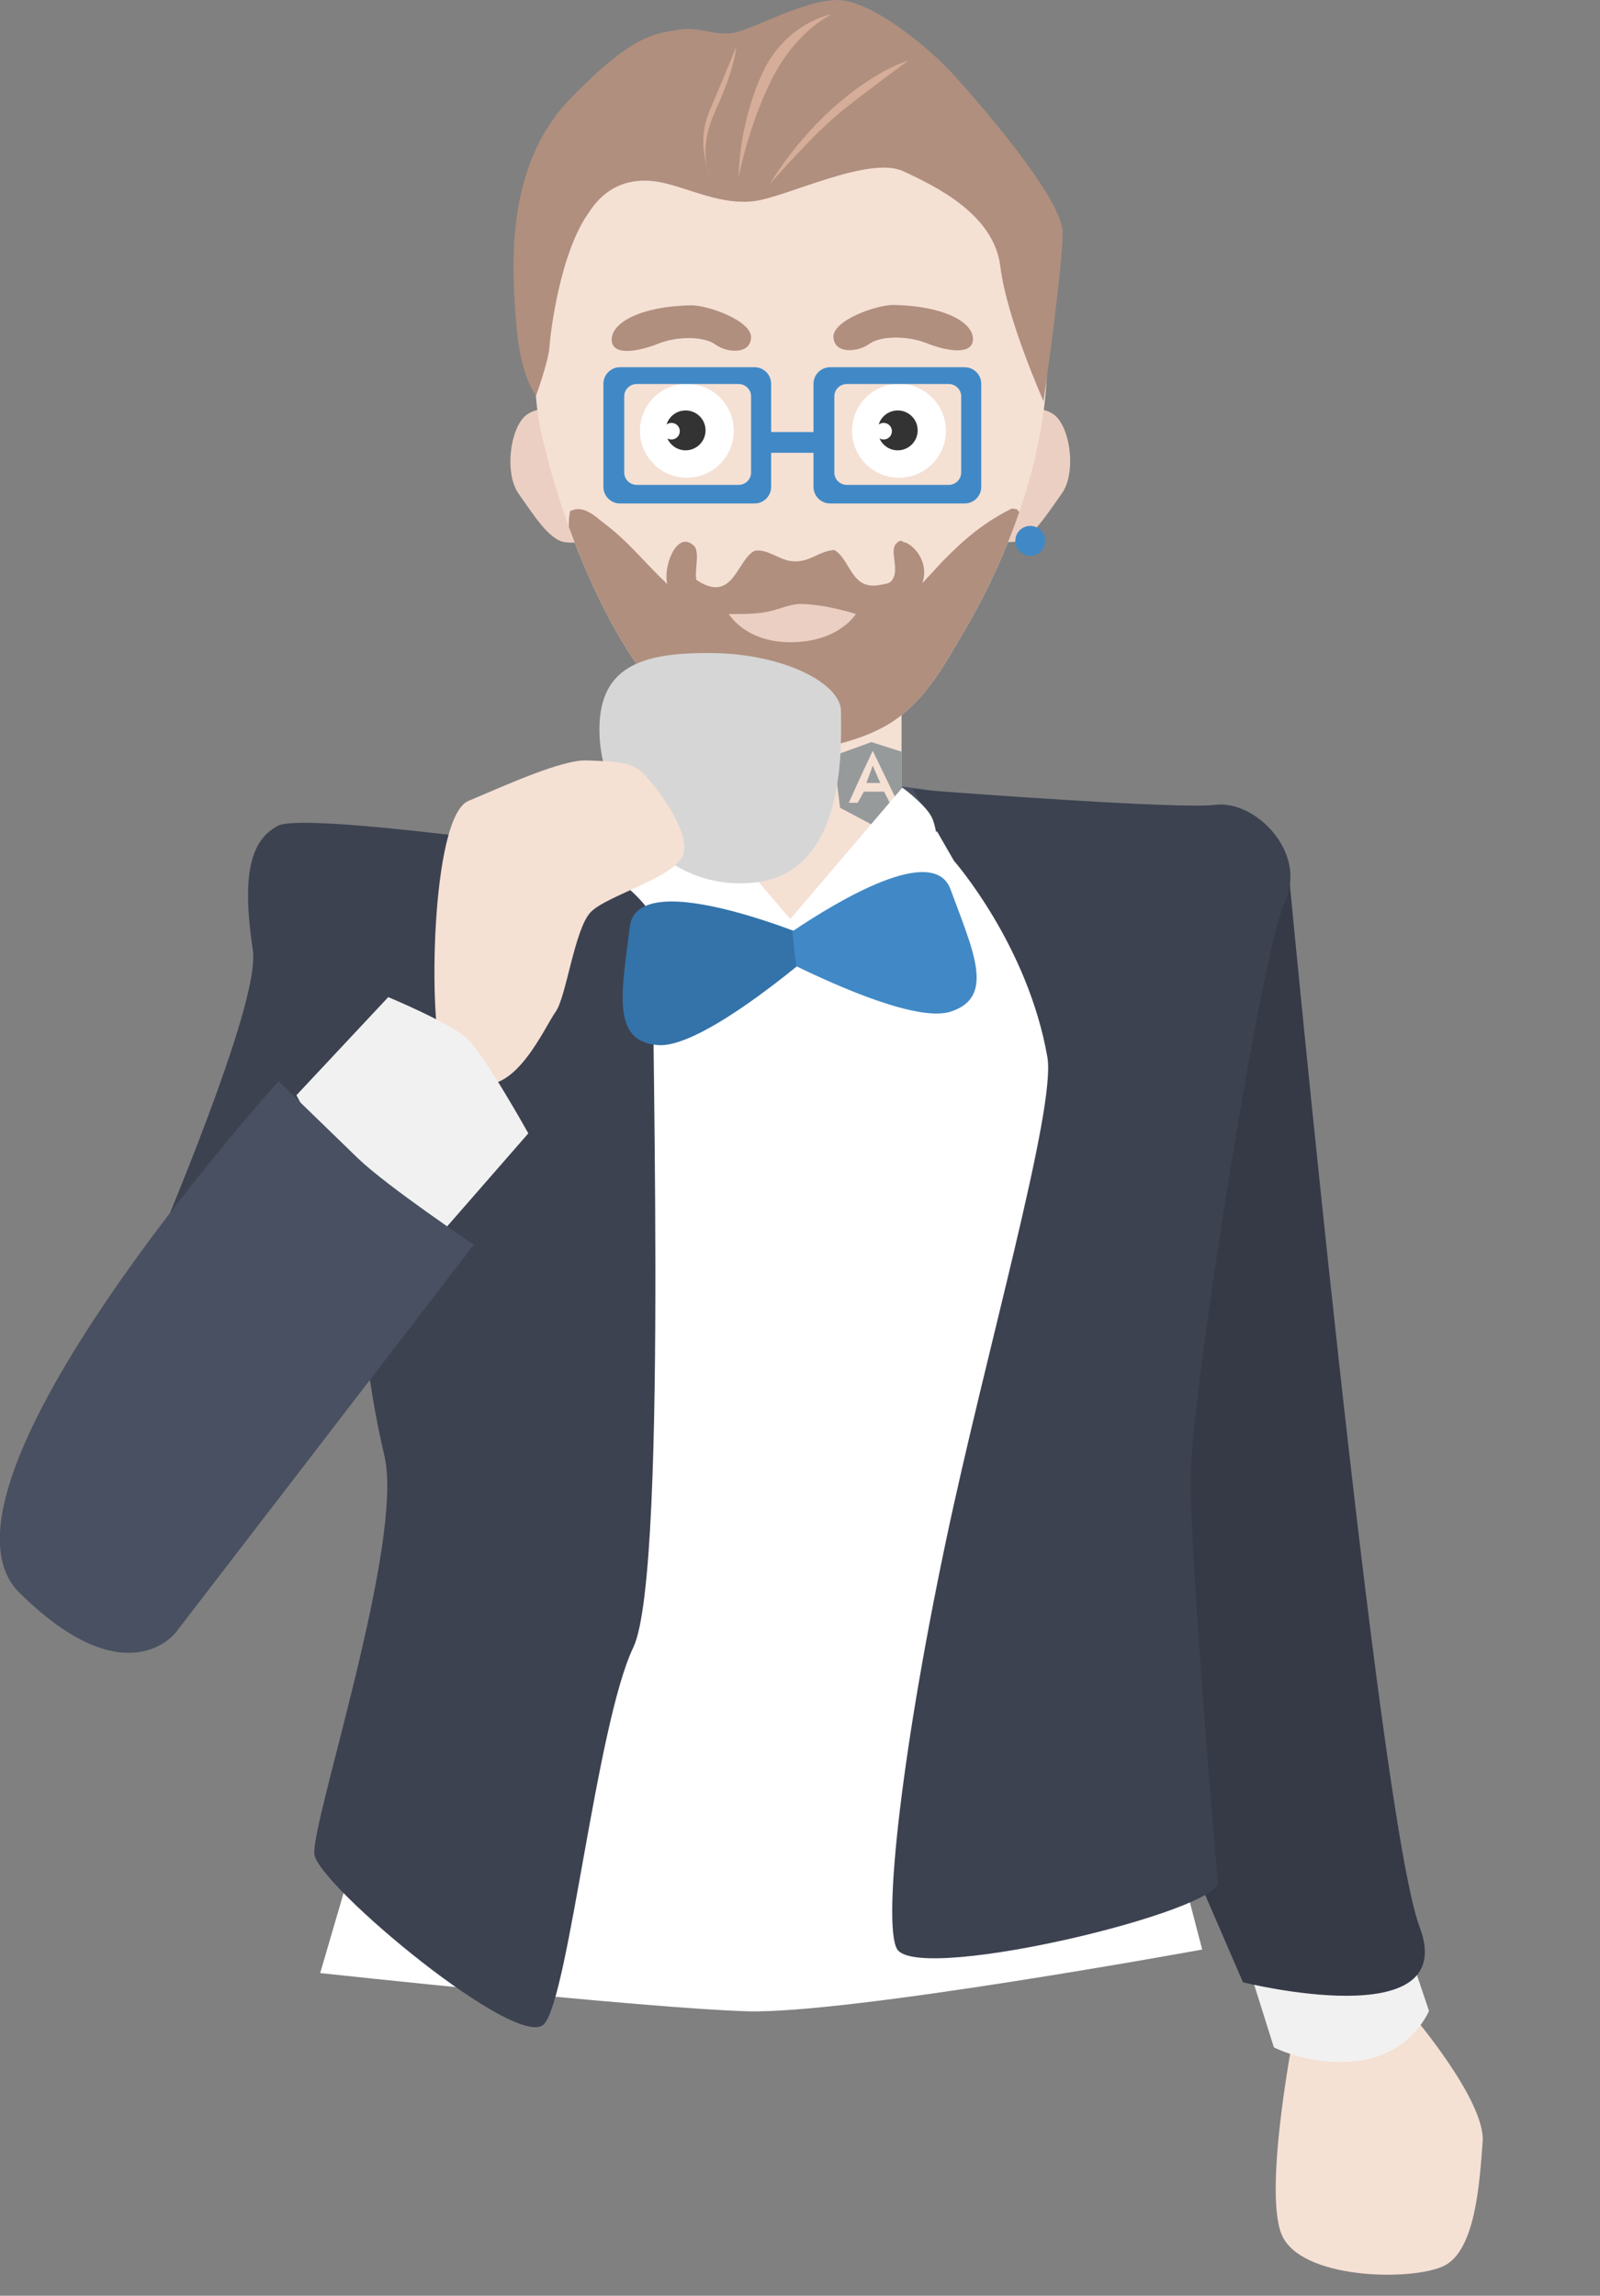 <?xml version="1.0" encoding="utf-8"?>
<!-- Generator: Adobe Illustrator 17.0.0, SVG Export Plug-In . SVG Version: 6.00 Build 0)  -->
<!DOCTYPE svg PUBLIC "-//W3C//DTD SVG 1.0//EN" "http://www.w3.org/TR/2001/REC-SVG-20010904/DTD/svg10.dtd">
<svg version="1.0" xmlns="http://www.w3.org/2000/svg" xmlns:xlink="http://www.w3.org/1999/xlink" x="0px" y="0px" width="792px"
	 height="1135.925px" viewBox="0 0 792 1135.925" enable-background="new 0 0 792 1135.925" xml:space="preserve">
<rect x="0" y="0" width="792" height="1135.925" fill="#808080" stroke="none"/>
<g id="jacket_2_">
	<path id="shoulders_2_" fill-rule="evenodd" clip-rule="evenodd" fill="#495061" d="M595.042,490.403
		c0,0,1.275-34.418-24.249-56.648c-25.523-22.231-87.921-48.58-178.784-47.207c-90.863,1.373,35.346,101.803,35.346,101.803
		L595.042,490.403z"/>
	<path id="shoulders_1_" fill-rule="evenodd" clip-rule="evenodd" fill="#495061" d="M193.028,490.403
		c0,0-1.275-34.464,24.255-56.724c25.53-22.261,87.943-48.645,178.828-47.271c90.885,1.374-35.355,101.94-35.355,101.94
		s-56.796,0.696-104.288,1.278C222.346,490.043,193.028,490.403,193.028,490.403z"/>
</g>
<g id="jacket_1_">
	<path id="shoulders" fill-rule="evenodd" clip-rule="evenodd" fill="#495061" d="M394.055,396.684
		c111.025,0,201.028,42.879,201.028,95.774s-90.003,95.774-201.028,95.774s-201.028-42.88-201.028-95.774
		S283.031,396.684,394.055,396.684z"/>
	<path id="shirt" fill-rule="evenodd" clip-rule="evenodd" fill="#FFFFFF" d="M318.002,423.402l63.11,33.007H436.3l8.732-18.21
		l20.555-29.595l52.621,13.153l57.554,163.186l-60.021,254.849L585,925.925l10.083,38.692c0,0-175.072,32.029-225.283,30.552
		c-50.211-1.477-211.305-18.908-211.305-18.908l30.421-103.995l87.982-399.341L318.002,423.402z"/>
	<path id="sleeve_1_" fill-rule="evenodd" clip-rule="evenodd" fill="#3D4251" d="M18.467,750.316
		c0,0,112.496-241.475,106.698-280.064c-5.798-38.59-0.748-54.595,12.326-61.637c13.074-7.043,150.61,13.098,150.61,13.098
		s37.97,25.431,35.438,36.212c-2.532,10.781,8.212,318.954-10.059,357.206c-18.271,38.252-31.759,171.602-43.988,186.204
		c-12.228,14.603-112.047-68.52-113.875-83.854c-1.828-15.334,44.733-154.742,34.645-197.213
		c-10.088-42.472-11.556-80.899-11.556-80.899L68.542,776.511L18.467,750.316z"/>
	<path id="hand" fill-rule="evenodd" clip-rule="evenodd" fill="#F5E0D4" d="M699.136,997.01c0,0,36.326,42.562,34.783,62.735
		c-1.542,20.173-3.473,53.945-19.324,61.48c-15.851,7.535-71.306,6.79-80.303-15.893c-8.996-22.683,6.441-100.794,6.441-100.794
		L699.136,997.01z"/>
	<path id="handle" fill-rule="evenodd" clip-rule="evenodd" fill="#F1F1F1" d="M614.126,960.758l16.45,52.279
		c0,0,20.571,10.553,44.71,6.151c24.139-4.403,32.056-24.218,32.056-24.218l-17.715-52.664L614.126,960.758z"/>
	<path id="sleeve" fill-rule="evenodd" clip-rule="evenodd" fill="#363A47" d="M638.241,435.195c0,0,43.999,464.025,64.479,518.283
		c20.48,54.258-87.439,27.351-87.439,27.351l-19.412-44.832c0,0-33.125-257.871-33.126-271.589
		C562.742,650.691,638.241,435.195,638.241,435.195z"/>
	<path id="sleeve_2_" fill-rule="evenodd" clip-rule="evenodd" fill="#3D4251" d="M451.808,390.508c0,0,1.313,0.103,3.695,0.285
		c21.342,1.633,128.514,9.651,146.145,7.42c19.599-2.48,45.886,23.65,34.282,48.154c-11.604,24.504-46.645,245.279-46.608,285.457
		c0.036,40.179,11.953,184.889,13.573,199.221c1.62,14.332-143.582,49.451-158.273,34.117c-7.978-8.327,0.178-91.15,23.433-201.824
		c19.571-93.14,54.846-214.882,50.393-240.31c-9.745-55.642-46.223-97.079-46.223-97.079"/>
</g>
<g id="head">
	<path id="ear_1_" fill-rule="evenodd" clip-rule="evenodd" fill="#EBCFC2" d="M281.423,203.989c0,0-11.463-4.608-20.133,0.824
		c-8.67,5.432-11.941,29.186-4.52,39.57c7.422,10.383,15.031,22.937,23.009,23.907c7.979,0.969,17.257-1.649,17.257-1.649
		l-3.287-31.738L281.423,203.989z"/>
	<path id="ear" fill-rule="evenodd" clip-rule="evenodd" fill="#EBCFC2" d="M500.941,203.903c0,0,11.469-4.595,20.144,0.822
		c8.675,5.417,11.948,29.106,4.522,39.46c-7.425,10.355-15.039,22.874-23.022,23.841c-7.983,0.967-17.266-1.644-17.266-1.644
		l3.289-31.651L500.941,203.903z"/>
	<path id="earring" fill-rule="evenodd" clip-rule="evenodd" fill="#4189C6" d="M509.986,260.216c4.087,0,7.4,3.313,7.4,7.399
		c0,4.086-3.313,7.399-7.4,7.399c-4.087,0-7.4-3.313-7.4-7.399C502.586,263.529,505.899,260.216,509.986,260.216z"/>
	<path id="neck" fill-rule="evenodd" clip-rule="evenodd" fill="#F5E0D4" d="M446.27,348.185H335.68v83.31l55.37,25l55.22-25
		V348.185z"/>
	<path id="face" fill-rule="evenodd" clip-rule="evenodd" fill="#F5E0D4" d="M385.833,45.238
		c69.763-1.072,109.353,34.35,125.797,86.731c20.207,64.371-9.413,137.683-33.71,179.217c-9.957,17.021-18.84,33.648-34.532,44.804
		c-10.57,7.515-25.525,12.109-40.699,14.798c-19.135,3.39-45.278-4-55.91-10.276c-37.977-22.419-67.749-96-78.931-146.744
		c-5.022-22.79-4.018-55.379,2.055-76.044c11.928-40.586,34.336-69.057,71.943-83.854c9.257-3.643,19.697-5.377,30.421-7.399
		C376.789,46.061,381.312,45.649,385.833,45.238z"/>
	<path id="eye" fill-rule="evenodd" clip-rule="evenodd" fill="#FFFFFF" d="M339.996,189.927c12.828,0,23.227,10.398,23.227,23.224
		c0,12.826-10.399,23.224-23.227,23.224s-23.227-10.398-23.227-23.224C316.769,200.325,327.168,189.927,339.996,189.927z"/>
	<path id="pupill" fill-rule="evenodd" clip-rule="evenodd" fill="#333333" d="M349.25,212.945c0,5.45-4.42,9.87-9.87,9.87
		c-4.04,0-7.51-2.43-9.03-5.9c0.6,0.35,1.3,0.55,2.04,0.55c2.27,0,4.11-1.84,4.11-4.11s-1.84-4.11-4.11-4.11
		c-0.91,0-1.75,0.3-2.44,0.81c1.23-4.04,4.99-6.97,9.43-6.97C344.83,203.085,349.25,207.495,349.25,212.945z"/>
	<path id="eye_1_" fill-rule="evenodd" clip-rule="evenodd" fill="#FFFFFF" d="M444.996,189.927
		c12.828,0,23.227,10.398,23.227,23.224c0,12.826-10.399,23.224-23.227,23.224s-23.227-10.398-23.227-23.224
		C421.769,200.325,432.168,189.927,444.996,189.927z"/>
	<path id="pupill_1_" fill-rule="evenodd" clip-rule="evenodd" fill="#333333" d="M454.25,212.945c0,5.45-4.42,9.87-9.87,9.87
		c-4.04,0-7.51-2.43-9.03-5.9c0.6,0.35,1.3,0.55,2.04,0.55c2.27,0,4.11-1.84,4.11-4.11s-1.84-4.11-4.11-4.11
		c-0.91,0-1.75,0.3-2.44,0.81c1.23-4.04,4.99-6.97,9.43-6.97C449.83,203.085,454.25,207.495,454.25,212.945z"/>
	<path id="glasses" fill-rule="evenodd" clip-rule="evenodd" fill="#4189C6" d="M380.9,213.768h25.077v10.276H380.9V213.768z"/>
	<path id="glasses_2_" fill-rule="evenodd" clip-rule="evenodd" fill="#4189C6" d="M373.5,181.705h-66.6
		c-4.54,0-8.22,3.68-8.22,8.22v50.97c0,4.54,3.68,8.22,8.22,8.22h66.6c4.54,0,8.22-3.68,8.22-8.22v-50.97
		C381.72,185.385,378.04,181.705,373.5,181.705z M371.78,233.835c0,3.36-2.78,6.09-6.21,6.09h-50.35c-3.44,0-6.22-2.73-6.22-6.09
		v-37.74c0-3.36,2.78-6.09,6.22-6.09h50.35c3.43,0,6.21,2.73,6.21,6.09V233.835z"/>
	<path id="glasses_1_" fill-rule="evenodd" clip-rule="evenodd" fill="#4189C6" d="M477.5,181.705h-66.6
		c-4.54,0-8.22,3.68-8.22,8.22v50.97c0,4.54,3.68,8.22,8.22,8.22h66.6c4.54,0,8.22-3.68,8.22-8.22v-50.97
		C485.72,185.385,482.04,181.705,477.5,181.705z M475.78,233.835c0,3.36-2.78,6.09-6.21,6.09h-50.35c-3.44,0-6.22-2.73-6.22-6.09
		v-37.74c0-3.36,2.78-6.09,6.22-6.09h50.35c3.43,0,6.21,2.73,6.21,6.09V233.835z"/>
	<path id="eyebrows_1_" fill-rule="evenodd" clip-rule="evenodd" fill="#B08F7E" d="M341.8,151.061
		c-24.698,0.54-39.009,8.574-39.009,16.937c0,8.364,13.151,5.992,22.995,2.066c9.844-3.926,22.872-3.621,28.332,0.413
		c5.46,4.034,17.164,5.165,17.656-3.305C372.267,158.702,350.221,150.878,341.8,151.061z"/>
	<path id="eyebrows" fill-rule="evenodd" clip-rule="evenodd" fill="#B08F7E" d="M442.565,150.878
		c24.728,0.537,39.055,8.531,39.055,16.853c0,8.322-13.166,5.962-23.022,2.055c-9.855-3.906-22.9-3.603-28.366,0.411
		c-5.466,4.014-17.184,5.14-17.677-3.288C412.062,158.48,434.134,150.694,442.565,150.878z"/>
	<path id="beard_1_" fill-rule="evenodd" clip-rule="evenodd" fill="#B08F7E" d="M504.52,253.395
		c-7.69,22.29-17.52,42.26-26.6,57.79c-9.96,17.02-18.84,33.65-34.53,44.81c-10.57,7.51-25.53,12.1-40.7,14.79
		c-19.14,3.39-45.28-4-55.91-10.27c-27.23-16.07-50.24-58.45-65.21-99.85c-0.05-2.84,0.14-5.52,0.67-7.85
		c0.41-0.13,0.82-0.27,1.23-0.41c6.1-2.35,12.36,4.16,15.62,6.58c11.95,8.86,20.54,20.07,31.24,30
		c-2.25-8.18,4.44-26.45,12.75-19.31c3.76,2.73,0.55,12.25,1.64,17.26c18.14,12.21,20-9.94,28.78-14.39
		c5.9-1.13,11.45,3.89,17.27,4.94c9.49,1.7,14.05-4.87,22.2-5.35c8.17,4.72,8.23,20.15,22.61,17.27c3.57-0.72,5.17-0.5,6.57-3.29
		c2.72-5.18-1.67-13.47,1.24-16.86c2.9-3.38,3.29-0.54,4.93-0.82c5.96,2.76,11.39,11.2,8.22,20.14c3.43-3.7,6.85-7.4,10.28-11.09
		c10.42-10.56,19.89-18.84,34.12-25.9c0.82,0.14,1.65,0.27,2.47,0.41C503.78,252.465,504.15,252.925,504.52,253.395z"/>
	<path id="mounth" fill-rule="evenodd" clip-rule="evenodd" fill="#EBCFC2" d="M360.756,303.787c0,0,8.352,14.478,31.655,13.976
		c23.303-0.503,31.244-13.976,31.244-13.976s-15.235-4.932-27.544-4.932c-5.288,0-10.737,2.929-17.677,4.111
		C371.493,304.147,360.756,303.787,360.756,303.787z"/>
	<path id="angular_1_" fill-rule="evenodd" clip-rule="evenodd" fill="#979A9B" d="M431.377,367.185
		c-6.226,2.244-12.452,4.499-18.678,6.743c1.034,8.582,2.08,17.164,3.113,25.746c5.392,2.857,10.796,5.725,16.188,8.582
		c4.757-2.673,9.514-5.345,14.27-8.03v-28.296C441.302,370.348,436.346,368.766,431.377,367.185z M440.393,397.173
		c0-0.074-2.789-5.468-2.789-5.468s-6.438,0-9.962,0c-1.034,1.839-2.079,3.678-3.113,5.517h-4.358
		c3.736-8.582,11.83-25.746,11.83-25.746l12.452,25.746L440.393,397.173z"/>
	<polygon id="angular" fill-rule="evenodd" clip-rule="evenodd" fill="#979A9B" points="435.73,387.412 428.881,387.412 
		432.003,378.831 	"/>
	<path id="spring_boot" fill-rule="evenodd" clip-rule="evenodd" fill="#979A9B" d="M362.406,370.317
		c-5.438-1.343-13.797-0.763-20.371-0.691c-2.418,1.622-4.519,4.226-6.356,7.153c0,5.395,0.389,19.66,0.389,25.564
		c1.694,2.451,3.467,4.492,4.93,5.609h20.371c3.173-1.492,4.192-5.293,5.87-8.287c1.84-3.108,3.684-6.215,5.524-9.323
		C373.745,386.448,364.347,372.938,362.406,370.317z M350.322,376.187h1.726c0.231,0.345,0.459,0.691,0.691,1.036
		c0.114,3.912,0.231,7.827,0.345,11.74c-1.105,0.68-1.088,0.932-2.417,0.691C348.668,388.195,349.227,378.313,350.322,376.187z
		 M353.774,400.011c-13.487,3.308-15.351-11.377-11.74-19.336c0.805-0.691,1.612-1.381,2.417-2.072
		c0.691,0.114,1.381,0.231,2.072,0.345c0.114,0.345,0.231,0.691,0.345,1.036c-3.474,5.203-7.758,14.308,2.072,16.919
		c11.567,3.073,13.317-11.819,6.906-16.228v-1.381c0.459-0.345,0.922-0.691,1.381-1.036
		C366.646,383.141,363.197,397.701,353.774,400.011z"/>
	<path id="collar_1_" fill-rule="evenodd" clip-rule="evenodd" fill="#FFFFFF" d="M446.676,389.696l-59.609,69.878l36.588,9.043
		l40.699-45.215c0,0-0.045-13.113-3.289-19.319C457.821,397.877,446.676,389.696,446.676,389.696z"/>
	<path id="collar" fill-rule="evenodd" clip-rule="evenodd" fill="#FFFFFF" d="M335.679,389.696l59.609,69.878l-36.588,9.043
		l-40.699-45.215c0,0,0.045-13.113,3.289-19.319C324.535,397.877,335.679,389.696,335.679,389.696z"/>
	<path id="hears" fill-rule="evenodd" clip-rule="evenodd" fill="#B08F7E" d="M265.381,195.682c0,0,6.133-17.02,6.578-23.841
		c0.445-6.821,5.171-46.943,19.733-67.001c9.368-14.438,23.076-17.432,36.588-14.387c13.512,3.046,29.166,11.175,45.221,9.043
		c16.055-2.132,56.817-22.612,73.587-14.798c16.77,7.815,44.946,21.469,48.099,47.27c3.152,25.801,21.377,66.59,21.377,66.59
		s9.441-65.867,9.455-83.443c0.014-17.576-45.749-69.159-55.087-79.332S431.38-0.89,413.377,0.023
		c-18.003,0.914-42.247,15.528-51.799,16.442c-9.552,0.914-15.831-3.592-26.31-1.644c-10.48,1.948-21.592,1.371-53.443,34.528
		c-31.85,33.157-28.534,82.852-26.31,110.572C257.739,187.641,265.381,195.682,265.381,195.682z"/>
	<path fill-rule="evenodd" clip-rule="evenodd" fill="#D5AD98" d="M352.123,87.987c0,0-7.832-11.734,2.056-33.295
		c9.887-21.561,10.277-31.651,10.277-31.651s-5.6,13.958-13.155,31.651C343.746,72.385,352.123,87.987,352.123,87.987z"/>
	<path fill-rule="evenodd" clip-rule="evenodd" fill="#D5AD98" d="M380.9,91.276c0,0,22.204-25.629,36.588-36.994
		c14.384-11.365,32.066-24.252,32.066-24.252s-13.968,3.438-34.943,21.375C393.635,69.341,380.9,91.276,380.9,91.276z"/>
	<path fill-rule="evenodd" clip-rule="evenodd" fill="#D5AD98" d="M365.69,87.576c0,0-0.479-23.829,11.1-50.148
		c11.578-26.318,34.944-30.418,34.944-30.418s-17.107,7.784-29.188,31.24S365.69,87.576,365.69,87.576z"/>
</g>
<g id="tie_2_">
	<path id="tie" fill-rule="evenodd" clip-rule="evenodd" fill="#3373AA" d="M408.106,466.641c0,0-92.462-40.278-96.344-8.15
		c-3.882,32.129-9.554,56.89,14.031,58.623C349.379,518.847,408.106,466.641,408.106,466.641z"/>
	<path id="tie_1_" fill-rule="evenodd" clip-rule="evenodd" fill="#4189C6" d="M392.254,460.814
		c23.392-15.73,69.958-43.411,78.269-20.748c11.188,30.505,22.413,53.396-0.092,60.533c-15.816,5.016-54.636-11.997-76.317-22.555
		C392.333,462.807,394.009,475.829,392.254,460.814z"/>
</g>
<g id="jacket">
	<path id="coffee" fill-rule="evenodd" clip-rule="evenodd" fill="#D6D6D6" d="M352.765,323.131
		c35.563,0.436,63.647,15.195,63.535,28.857c-0.112,13.662,4.066,79.384-42.489,84.647c-46.555,5.263-75.653-38.674-77.036-72.72
		C295.392,329.871,317.202,322.695,352.765,323.131z"/>
	<path id="hand_1_" fill-rule="evenodd" clip-rule="evenodd" fill="#F5E0D4" d="M219.152,523.413
		c-7.214-15.43-6.058-119.263,12.711-127.127s46.569-20.664,58.934-20.032c12.365,0.632,21.388,0.078,27.734,6.549
		c6.346,6.471,22.125,26.981,20.03,38.908c-2.095,11.927-38.212,21.134-46.223,29.663c-8.011,8.529-11.99,41.9-17.334,49.31
		s-19.444,40.146-38.134,35.441C218.181,531.422,226.366,538.844,219.152,523.413z"/>
	<path id="handle_1_" fill-rule="evenodd" clip-rule="evenodd" fill="#F1F1F1" d="M192.188,493.365c0,0,29.855,12.451,38.519,20.032
		c8.664,7.581,30.815,47.384,30.815,47.384l-45.068,51.621c0,0-34.283-17.694-43.141-26.966
		c-8.858-9.273-26.578-43.531-26.578-43.531L192.188,493.365z"/>
	<path id="sleeve_3_" fill-rule="evenodd" clip-rule="evenodd" fill="#495061" d="M137.876,534.97
		c0,0-181.231,200.73-128.269,253.098c52.962,52.368,77.424,19.647,77.424,19.647L234.56,615.869c0,0-43.14-29.001-57.394-42.761
		C162.913,559.349,137.876,534.97,137.876,534.97z"/>
</g>
</svg>
